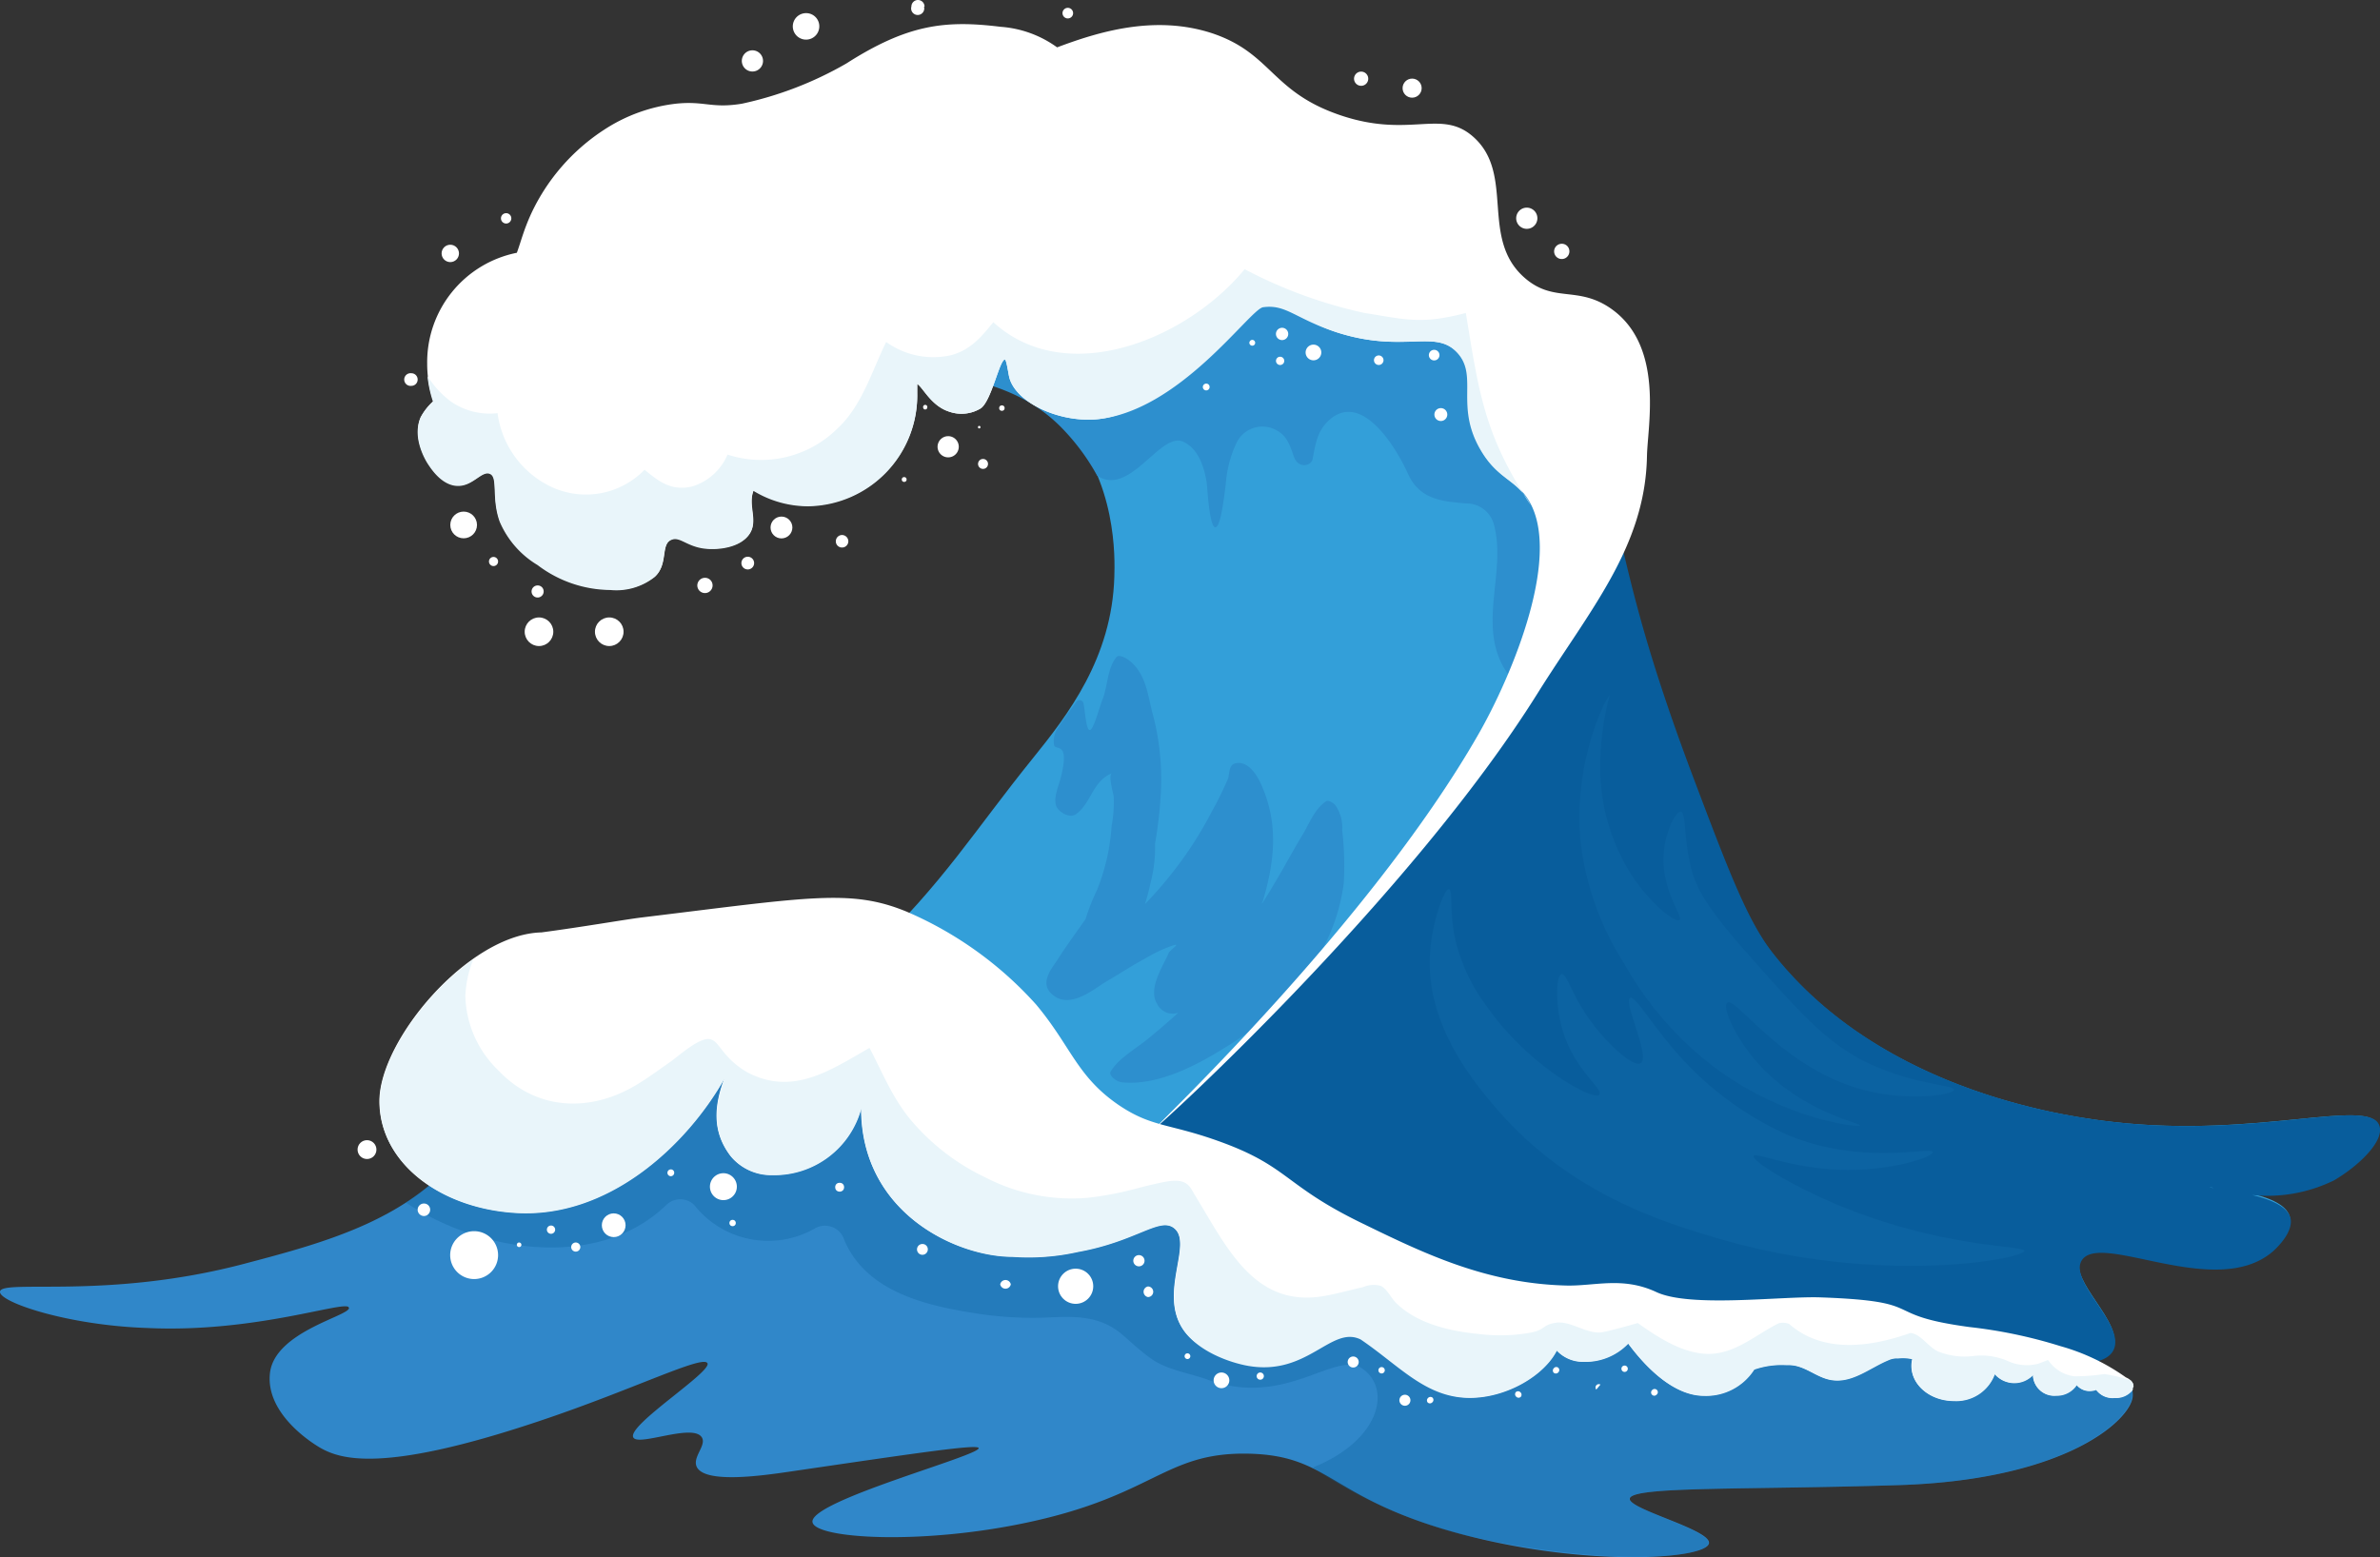 <?xml version="1.0" encoding="UTF-8"?> <svg xmlns="http://www.w3.org/2000/svg" viewBox="0 0 224.58 146.98"><rect x="0" y="0" width="224.58" height="146.98" fill="#333333" stroke="none"/> <defs> <style>.cls-1,.cls-8,.cls-9{fill:#339fd9;}.cls-2{fill:#2d8fce;}.cls-3,.cls-7{fill:#085d9c;}.cls-4{fill:#fff;}.cls-5{fill:#e9f5fa;}.cls-6{fill:#3087c9;}.cls-7{opacity:0.3;}.cls-8{opacity:0.08;}.cls-9{opacity:0.1;}</style> </defs> <g id="Layer_2" data-name="Layer 2"> <g id="Layer_1-2" data-name="Layer 1"> <path class="cls-1" d="M86,33c.43,2.56,8.6.76,14.43,7,5,5.32,4.77,12.78,4.72,14.43-.22,7.71-4.42,13.09-7.71,17.17C92,78.33,89,83.36,82.1,89.93c-15.27,14.6-16.27,14.11-27,18.72-.79.33-8,3.43-17.17,8.21-4.34,2.27-5.56,3.34-5.42,5.18.17,2.24,3,4.43,6.17,5,10.53,2,20.21-5.59,21.89-3.24.62.86-.54,2.08.25,3,1.58,1.82,7.3-1.84,9,0,.81.9-.27,2.13.24,3.23,2,4.3,24.36-2.18,24.63-1.24.18.6-9.18,3.29-9,4.47s10.08.94,20.15-1.24c11.45-2.47,13.8-5.41,22.14-8,13.27-4.06,25.26-2.1,45.77,1.24,12.82,2.1,24.16,5.15,25.63,2,1.11-2.39-4.29-6.46-3-8.45,1.79-2.73,12.63,3.79,18-.81.21-.18,2-1.78,1.68-3.17-.66-2.44-7.67-2.69-7.65-2.8s6.57,2,11.75-.75c2.18-1.17,4.74-3.54,4.29-5-.82-2.75-11.43,1.18-25-.37-3.38-.39-21.73-2.49-32.28-16-2.27-2.91-4-7.33-7.27-16-8.19-21.58-5.95-24.1-10.45-31.53C141.85,29.6,126.28,22,112.4,22,98.17,21.88,85.41,29.72,86,33Z"></path> <path class="cls-2" d="M100.4,40.61a20.67,20.67,0,0,1,3.13,4.29c3.11,2.06,6-4.27,8.16-3.19,1.42.7,1.92,2.35,2.17,3.79.06.36.24,4.17.8,4.27s.9-3.39,1-4a11,11,0,0,1,1-3.93,2.71,2.71,0,0,1,3.28-1.45c1.41.49,1.7,1.41,2.16,2.73.39,1.12,1.62.91,1.76.2.27-1.39.43-2.61,1.51-3.62,3.17-2.93,6.46,2.74,7.48,5,1.09,2.44,3.18,2.63,5.53,2.82a2.67,2.67,0,0,1,2.59,2c1.16,4.28-1.36,9,.75,13.16C144,67.18,149.62,67,154,66.88a30.87,30.87,0,0,0,3.21-.27c-4.89-14.52-3.75-17.28-7.63-23.7-7.68-12.69-23.25-20.28-37.13-20.34-14.23-.07-27,7.78-26.43,11.07C86.4,36.2,94.57,34.4,100.4,40.61Z"></path> <path class="cls-3" d="M224.53,106.28c-.82-2.75-11.43,1.18-25-.37-3.38-.39-21.73-2.49-32.28-16-2.27-2.91-4-7.33-7.27-16-8.19-21.58-5.95-24.1-10.45-31.53-.17-.29-.35-.57-.53-.85.81,4.35,0,2.32,0,6.66,0,6.9-.06,2.81-1.37,9.6-2.32,12-21.65,31.58-30.07,40.39-7.2,7.53-37.07,34-31.48,35.89,17.23,4.68,38.39-7.79,41.74-8.82,13.28-4,25.49-3.19,46,.15,12.82,2.1,24.16,5.15,25.63,2,1.11-2.39-4.29-6.46-3-8.45,1.79-2.73,12.63,3.79,18-.81.21-.18,2-1.78,1.68-3.17-.3-1.12-1.93-1.77-3.61-2.17a14.27,14.27,0,0,0,7.71-1.38C222.42,110.15,225,107.78,224.53,106.28Zm-16,5.79s.12,0,.34.06A1.66,1.66,0,0,1,208.49,112.07Z"></path> <path class="cls-2" d="M126.65,78.36A3.62,3.62,0,0,0,126,76c-.14-.17-.63-.53-.88-.36-1.08.73-1.58,2.11-2.18,3.11-.86,1.41-1.63,2.86-2.47,4.28-.45.77-.91,1.53-1.39,2.28,0-.1.07-.21.1-.31,1.06-3.6,1.57-7.32-.3-11.22-.33-.69-1.19-2.06-2.37-1.71-.59.17-.49,1.08-.64,1.45-.44,1-.94,2.06-1.48,3a36,36,0,0,1-3.88,6c-.79,1-1.59,1.91-2.47,2.82h0c.21-.68.4-1.37.54-2.06a13,13,0,0,0,.41-3.65,40.05,40.05,0,0,0,.56-5,24.13,24.13,0,0,0-.84-7.48c-.39-1.45-.56-3.57-2.16-4.81-.31-.24-1-.63-1.23-.28-.86,1.09-.79,2.76-1.3,4-.26.63-.82,2.82-1.18,2.85s-.43-1.69-.6-2.53a.38.38,0,0,0-.69-.12c-.4.58-1,1.32-1.84,2.63a2.21,2.21,0,0,0-.25,1.41c.09.64,1.57-.49.61,3.2-.17.68-.82,2.1-.27,2.82.35.45,1.18.92,1.74.52,1.42-1,1.57-3.15,3.39-3.85-.39.15.12,1.9.16,2.17a12.11,12.11,0,0,1-.2,2.83A19.45,19.45,0,0,1,103.52,84a19.75,19.75,0,0,0-1.09,2.76c-.86,1.24-1.77,2.45-2.57,3.72-.57.9-2,2.43-.34,3.56s3.85-.8,4.8-1.35c1.28-.74,2.5-1.56,3.82-2.26a13.17,13.17,0,0,1,2.57-1.2c.77-.22-.29.41-.43.73-.51,1.2-2,3.36-1.09,4.8a1.64,1.64,0,0,0,2,.83c-.92.83-1.87,1.65-2.84,2.44-1.21,1-2.81,1.86-3.55,3.12-.2.34.49.91,1,1,3.49.4,7.3-1.73,9.57-3.13A27.37,27.37,0,0,0,123,92.29a18,18,0,0,0,3.8-8.93A28.9,28.9,0,0,0,126.65,78.36Z"></path> <path class="cls-4" d="M152,29.12c-3.12-2.17-5.36-.51-8.09-2.86-4.32-3.71-.92-9.77-4.85-13.31-3.07-2.77-6,.2-12.69-2.11C119.91,8.61,120,5,114.32,3.12c-5.4-1.74-10.68-.11-14.57,1.35a10.34,10.34,0,0,0-5.33-1.94C89.16,1.88,85.64,2.3,79.85,6A34,34,0,0,1,70,9.79c-2.88.47-3.51-.29-6.24,0A15.63,15.63,0,0,0,57,12.25a19.07,19.07,0,0,0-6.86,7.88c-.74,1.61-1,2.74-1.37,3.73a10.53,10.53,0,0,0-8.46,10.46,10.9,10.9,0,0,0,.58,3.54,5.49,5.49,0,0,0-1.18,1.5c-.86,2,.61,4.25.71,4.4.32.48,1.31,2,2.77,2.05s2.29-1.46,3.07-1.13.12,2.28.92,4.5a8.79,8.79,0,0,0,3.58,4.1,11.47,11.47,0,0,0,6.85,2.35,5.83,5.83,0,0,0,4.2-1.23c1.27-1.17.52-3,1.53-3.48.84-.4,1.47.64,3.28.82,1.14.12,3.2-.07,4.09-1.33s-.17-2.7.41-4.14a9.93,9.93,0,0,0,5.2,1.46A10.45,10.45,0,0,0,86.55,37.1c0-.29,0-.58,0-.86.56.35,1.3,2.06,3,2.61a3.49,3.49,0,0,0,3-.31c1-.71,1.74-4.45,2.25-4.6.16-.07.32,1.16.43,1.65.56,2.33,4.5,4.24,8.09,4,8-.58,10.63-11.57,17.16-10.95,2.19.21,1.74,1.44,5.72,2.74,6.23,2,9.2-.33,11.32,1.87s-.2,5,2.24,9.2c1.44,2.49,2.93,2.74,4.11,4.23,4,5.08-1.36,17.4-4.36,22.62-10.26,17.94-30.51,37-30.31,37S133,84.75,145.07,65.47c4.92-7.87,10.18-13.83,10.34-22.4C155.46,40.18,157.07,32.65,152,29.12Z"></path> <path class="cls-5" d="M119.19,29c2.18-.3,3,1.07,6.94,2.37,6.23,2,9.2-.33,11.32,1.87s-.2,5,2.24,9.2c1.44,2.49,2.93,2.74,4.11,4.23a6.12,6.12,0,0,1,.63,1c-4.33-6.56-4.86-10.45-6.11-18.13-4.24,1.12-5.73.6-9.57,0a44.38,44.38,0,0,1-11.3-4.13c-5.54,6.71-16.88,11.26-23.72,5-1.09,1.35-2.14,2.63-4,3.12a7.63,7.63,0,0,1-6.11-1.25c-1.39,2.83-2.26,6-4.62,8.19a10.22,10.22,0,0,1-10.35,2.44,5.3,5.3,0,0,1-3.31,3c-2,.49-3.21-.5-4.52-1.57A7.71,7.71,0,0,1,52.12,46a9,9,0,0,1-5.17-7,6.43,6.43,0,0,1-4.4-1.1,8.88,8.88,0,0,1-2.21-2.4,10.86,10.86,0,0,0,.52,2.42,5.49,5.49,0,0,0-1.18,1.5c-.86,2,.61,4.25.71,4.4.32.48,1.31,2,2.77,2.05s2.29-1.46,3.07-1.13.12,2.28.92,4.5a8.79,8.79,0,0,0,3.58,4.1,11.47,11.47,0,0,0,6.85,2.35,5.83,5.83,0,0,0,4.2-1.23c1.27-1.17.52-3,1.53-3.48.84-.4,1.47.64,3.28.82,1.14.12,3.2-.07,4.09-1.33s-.17-2.7.41-4.14a9.93,9.93,0,0,0,5.2,1.46A10.45,10.45,0,0,0,86.55,37.1c0-.29,0-.58,0-.86.56.35,1.3,2.06,3,2.61a3.49,3.49,0,0,0,3-.31c1-.71,1.74-4.45,2.25-4.6.16-.07.32,1.16.43,1.65.56,2.33,4.5,4.24,8.09,4C111.22,39,117.94,29.16,119.19,29Z"></path> <path class="cls-4" d="M90.47,42.12a1,1,0,1,1-1-.95A1,1,0,0,1,90.47,42.12Z"></path> <path class="cls-4" d="M87.5,38.46a.19.19,0,0,1-.2.19.19.19,0,0,1-.19-.19.2.2,0,1,1,.39,0Z"></path> <circle class="cls-4" cx="94.54" cy="38.52" r="0.26"></circle> <circle class="cls-4" cx="92.4" cy="40.32" r="0.12"></circle> <path class="cls-4" d="M93.23,43.79a.47.47,0,1,1-.47-.47A.47.47,0,0,1,93.23,43.79Z"></path> <circle class="cls-4" cx="85.32" cy="45.26" r="0.23"></circle> <circle class="cls-4" cx="73.74" cy="49.79" r="1.03"></circle> <path class="cls-4" d="M80.05,51.09a.59.59,0,0,1-.59.59.58.58,0,0,1-.59-.59.59.59,0,0,1,.59-.59A.6.6,0,0,1,80.05,51.09Z"></path> <path class="cls-4" d="M67.24,55.26a.72.72,0,1,1-.72-.72A.71.71,0,0,1,67.24,55.26Z"></path> <path class="cls-4" d="M71.16,53.14a.6.6,0,1,1-.6-.59A.6.6,0,0,1,71.16,53.14Z"></path> <path class="cls-4" d="M72,5.75a1,1,0,1,1-1-1A1,1,0,0,1,72,5.75Z"></path> <circle class="cls-4" cx="47.76" cy="20.61" r="0.49"></circle> <circle class="cls-4" cx="42.49" cy="23.92" r="0.82"></circle> <path class="cls-4" d="M39.41,35.83a.59.59,0,0,1-.59.59.6.6,0,1,1,0-1.19A.59.59,0,0,1,39.41,35.83Z"></path> <circle class="cls-4" cx="43.75" cy="49.55" r="1.26"></circle> <path class="cls-4" d="M47,53a.43.43,0,0,1-.43.43.43.43,0,1,1,0-.86A.43.43,0,0,1,47,53Z"></path> <path class="cls-4" d="M51.3,55.83a.57.57,0,1,1-.57-.57A.56.56,0,0,1,51.3,55.83Z"></path> <circle class="cls-4" cx="57.49" cy="59.63" r="1.35"></circle> <path class="cls-4" d="M121.56,31.51a.58.58,0,1,1-.58-.57A.58.58,0,0,1,121.56,31.51Z"></path> <path class="cls-4" d="M124.68,33.26a.74.74,0,1,1-.73-.73A.74.74,0,0,1,124.68,33.26Z"></path> <path class="cls-4" d="M118.44,32.36a.27.27,0,0,1-.27.27.28.28,0,0,1-.28-.27.29.29,0,0,1,.28-.28A.28.28,0,0,1,118.44,32.36Z"></path> <path class="cls-4" d="M121.18,34a.39.39,0,1,1-.77,0,.39.39,0,0,1,.77,0Z"></path> <path class="cls-4" d="M135.83,33.52a.48.48,0,1,1-1,0,.48.48,0,0,1,1,0Z"></path> <path class="cls-4" d="M130.55,34a.45.45,0,1,1-.45-.45A.45.45,0,0,1,130.55,34Z"></path> <circle class="cls-4" cx="135.96" cy="39.13" r="0.61"></circle> <path class="cls-4" d="M114.14,36.53a.32.32,0,1,1-.32-.32A.31.31,0,0,1,114.14,36.53Z"></path> <path class="cls-4" d="M148.09,23.73a.72.72,0,1,1-.72-.72A.71.71,0,0,1,148.09,23.73Z"></path> <path class="cls-4" d="M129.11,7.43a.67.67,0,1,1-.66-.67A.67.67,0,0,1,129.11,7.43Z"></path> <path class="cls-4" d="M101.26,1.24a.5.5,0,0,1-.5.5.5.5,0,1,1,.5-.5Z"></path> <path class="cls-4" d="M87.19.62A.62.62,0,1,1,86,.62a.62.62,0,1,1,1.24,0Z"></path> <path class="cls-4" d="M77.31,2.49a1.25,1.25,0,1,1-1.24-1.25A1.24,1.24,0,0,1,77.31,2.49Z"></path> <circle class="cls-4" cx="133.25" cy="8.32" r="0.9"></circle> <path class="cls-4" d="M145.07,20.6a1,1,0,1,1-1-1A1,1,0,0,1,145.07,20.6Z"></path> <circle class="cls-4" cx="50.86" cy="59.63" r="1.35"></circle> <path class="cls-6" d="M0,121.92c.13-1.22,10.05.79,23-2.62,7.82-2.06,16-4.23,21.08-11.19,5.3-7.29,2.81-13.87,8.59-17.17,1.93-1.1,5.27-1.11,11.94-1.12,7.27,0,10.91,0,13.8.94,5.89,1.93,5.64,4.86,15.12,12.31a104.75,104.75,0,0,0,14.36,9.33c6.41,3.6,9.73,5.46,14.31,6.9,10.2,3.21,48.49,3.33,61.58,6.21,15.3,3.35,17.53,4,17.47,6.22,0,2.06-5.9,7.94-22.08,8.45-14.3.46-25.11.09-25.38,1.26-.22,1,7.68,2.94,7.47,4.23-.25,1.49-11.26,2.26-22.89-.74-13.06-3.38-12.62-7.58-20.65-7.72-7.77-.13-8.79,3.92-20.65,6.47-10.14,2.19-20.14,1.55-20.4,0-.34-2,15.87-6.29,15.68-7-.12-.38-5.51.42-17.92,2.24-2.61.38-8,1.14-8.7-.5-.38-.91.95-2,.5-2.74-.83-1.37-6,.88-6.47,0-.62-1.13,7.4-6.16,7-7s-7,2.49-15.92,5.47c-14.91,5-18.79,3.55-20.65,2.49-.32-.19-5.14-3-4.72-7s7.71-5.46,7.46-6.22-8.76,2.41-19,1.93C6.42,125.11-.1,122.91,0,121.92Z"></path> <path class="cls-7" d="M183.73,125.51c-13.09-2.88-51.38-3-61.58-6.21-4.58-1.44-7.9-3.3-14.31-6.9a104.75,104.75,0,0,1-14.36-9.33C84,95.62,84.25,92.69,78.36,90.76c-2.89-1-6.53-1-13.8-.94-6.67,0-10,0-11.94,1.12-5.78,3.3-3.29,9.88-8.59,17.17a21.27,21.27,0,0,1-5.75,5.39c7.2,4.76,18.2,6.41,24.59.24a1.88,1.88,0,0,1,2.64,0,8.88,8.88,0,0,0,11.42,2.19,1.9,1.9,0,0,1,2.74,1.12c2,4.71,7.3,6.09,11.87,6.83a34.54,34.54,0,0,0,7.25.48c2.55-.12,4.81-.2,6.89,1.43,1,.83,2,1.82,3.1,2.56,1.52,1,3.52,1.27,5.22,1.89,7.35,2.67,12-2.83,14.55-1.06,2.81,1.93,1.66,6.81-4.68,9.34a45.66,45.66,0,0,0,14.45,6.41c11.71,2.69,21.79,2.37,22.84.87.84-1.2-7.64-3.37-7.42-4.36.27-1.17,11.08-.8,25.38-1.26,16.18-.51,22-6.39,22.08-8.45C201.26,129.46,199,128.86,183.73,125.51Z"></path> <path class="cls-4" d="M201.32,130.84c0-.34-.28-.64-.72-.83a19.87,19.87,0,0,0-6.18-2.95,45.42,45.42,0,0,0-8.58-1.8c-8.71-1.18-3.61-2.43-14.06-2.8-3.65-.13-12.27,1-15.48-.5s-5.84-.54-8.56-.62c-7.57-.2-13.48-3.08-19.28-5.91-7.37-3.59-6.83-5.35-13.53-7.74-4.65-1.66-6.25-1.29-9.33-3.36-4-2.72-4.51-5.54-7.83-9.51a34.87,34.87,0,0,0-12.22-8.77c-5.28-2.17-9.17-1.37-25,.55-1.55.19-5.66.91-9.46,1.41-6.9.17-15.29,10.16-15.29,15.92s5.65,10,12.56,10.51c9,.71,16.48-6.44,20-12.7-.92,2.48-1.27,5,.61,7.41a4.94,4.94,0,0,0,3.86,1.74,8.51,8.51,0,0,0,8.42-6.29c0,9.89,9,14,14.27,14h0a21.33,21.33,0,0,0,6.17-.46c5.56-1,7.7-3.33,9.08-2.24,1.85,1.46-1.48,6.11.87,9.58,1.4,2.06,4,2.48,5.72,2.86,5.54,1.24,5.46-3.33,10.82-2.37,3.68,2.48,6.33,5.94,10.49,5.94,3.45,0,7-2.08,8.21-4.46a3.36,3.36,0,0,0,2.52,1.06,5.59,5.59,0,0,0,4.22-1.72c1.79,2.42,4.38,4.93,7.15,4.93a5.39,5.39,0,0,0,4.74-2.48,7.85,7.85,0,0,1,3-.42l.27,0c1.5,0,2.57,1.18,4,1.41,2,.33,3.67-1.18,5.46-1.9a1.74,1.74,0,0,1,.81-.14,4.32,4.32,0,0,1,1.39.07,3,3,0,0,0-.08.66c0,1.82,1.78,3.29,4,3.29a3.88,3.88,0,0,0,3.85-2.53,2.44,2.44,0,0,0,3.62.07c0,.05,0,.11,0,.16a2,2,0,0,0,2.17,1.8,2.25,2.25,0,0,0,1.94-1,1.56,1.56,0,0,0,1.23.56,1.7,1.7,0,0,0,.61-.11,1.89,1.89,0,0,0,1.72.76,2,2,0,0,0,1.67-.69l0,0a.27.27,0,0,0,.05-.26A.2.2,0,0,0,201.32,130.84Z"></path> <path class="cls-5" d="M201.32,130.84a.75.75,0,0,0-.27-.54,12.87,12.87,0,0,0-2.49-.6,20.07,20.07,0,0,1-2.8.21,3.44,3.44,0,0,1-2.35-1.34l-.16-.2-.91.35a4.33,4.33,0,0,1-2.94-.28,6.29,6.29,0,0,0-3.24-.44,6.78,6.78,0,0,1-3.22-.41c-.87-.37-1.49-1.37-2.3-1.68a1.25,1.25,0,0,0-.37-.09c-3.93,1.39-8.3,1.9-11.44-.85a1.56,1.56,0,0,0-1-.06c-2.22,1.09-4.25,3.07-7,2.87-2.14-.16-4.19-1.4-6.29-2.9-.42.13-3,.85-3.5.89-1.37.11-2.86-1.1-4.18-.92s-1,.64-2.34.92a16,16,0,0,1-4.84.16c-2.74-.26-5.84-.92-7.9-2.9-.48-.45-.9-1.39-1.5-1.66a2.5,2.5,0,0,0-1.65.12c-1.27.28-2.52.65-3.8.86-6.51,1.07-9.09-4.67-12.07-9.53-.49-.81-.7-1.65-2.75-1.28-.82.15-1.85.4-2.65.61a30.48,30.48,0,0,1-4.72.91,17.71,17.71,0,0,1-9.59-1.89,21,21,0,0,1-7-5.33c-1.8-2.11-2.76-4.56-4-6.93-3.64,2.07-7.23,4.6-11.56,2.29a7.78,7.78,0,0,1-2.21-1.91c-.43-.5-.81-1.21-1.43-1.22-1.06,0-2.79,1.59-3.6,2.16-1.06.74-2.1,1.52-3.21,2.18-4.36,2.62-9.43,2.42-13-1.36A10.1,10.1,0,0,1,43.91,94a10.4,10.4,0,0,1,.75-3.44c-4.79,3.37-8.83,9.41-8.83,13.41,0,5.8,5.65,10,12.56,10.51,9,.71,16.48-6.44,20-12.7-.92,2.48-1.27,5,.61,7.41a4.94,4.94,0,0,0,3.86,1.74,8.51,8.51,0,0,0,8.42-6.29c0,9.89,9,14,14.27,14h0a21.33,21.33,0,0,0,6.17-.46c5.56-1,7.7-3.33,9.08-2.24,1.85,1.46-1.48,6.11.87,9.58,1.4,2.06,4.39,3.1,6.08,3.4,5.65,1,7.86-3.84,10.64-2.49,3.68,2.49,6.15,5.52,10.31,5.52,3.45,0,7-2.08,8.21-4.46a3.36,3.36,0,0,0,2.52,1.06,5.59,5.59,0,0,0,4.22-1.72c1.79,2.42,4.38,4.93,7.15,4.93a5.39,5.39,0,0,0,4.74-2.48,7.85,7.85,0,0,1,3-.42l.27,0c1.5,0,2.57,1.18,4,1.41,2,.33,3.67-1.18,5.46-1.9a1.74,1.74,0,0,1,.81-.14,4.32,4.32,0,0,1,1.39.07,3,3,0,0,0-.08.66c0,1.82,1.78,3.29,4,3.29a3.88,3.88,0,0,0,3.85-2.53,2.44,2.44,0,0,0,3.62.07c0,.05,0,.11,0,.16a2,2,0,0,0,2.17,1.8,2.25,2.25,0,0,0,1.94-1,1.56,1.56,0,0,0,1.23.56,1.7,1.7,0,0,0,.61-.11,1.89,1.89,0,0,0,1.72.76,2,2,0,0,0,1.67-.69l0,0a.27.27,0,0,0,.05-.26A.2.2,0,0,0,201.32,130.84Z"></path> <circle class="cls-4" cx="34.63" cy="108.51" r="0.89"></circle> <path class="cls-4" d="M47,118.47a2.26,2.26,0,1,1-2.26-2.26A2.26,2.26,0,0,1,47,118.47Z"></path> <path class="cls-4" d="M40.59,114.19a.59.59,0,0,1-.59.59.6.6,0,0,1-.59-.59.59.59,0,0,1,.59-.59A.58.58,0,0,1,40.59,114.19Z"></path> <path class="cls-4" d="M52.38,116.13a.39.39,0,0,1-.77,0,.39.39,0,1,1,.77,0Z"></path> <circle class="cls-4" cx="57.91" cy="115.65" r="1.12"></circle> <path class="cls-4" d="M54.76,117.71a.43.43,0,1,1-.43-.43A.43.43,0,0,1,54.76,117.71Z"></path> <path class="cls-4" d="M49.2,117.5a.21.21,0,0,1-.22.21.21.21,0,0,1-.21-.21.21.21,0,0,1,.21-.22A.22.22,0,0,1,49.2,117.5Z"></path> <path class="cls-4" d="M63.62,110.69a.32.32,0,1,1-.31-.31A.31.31,0,0,1,63.62,110.69Z"></path> <path class="cls-4" d="M69.53,112a1.27,1.27,0,1,1-1.26-1.26A1.27,1.27,0,0,1,69.53,112Z"></path> <circle class="cls-4" cx="69.13" cy="115.44" r="0.3"></circle> <circle class="cls-4" cx="79.23" cy="112.06" r="0.42"></circle> <path class="cls-4" d="M108,119a.53.53,0,1,1-.53-.53A.53.53,0,0,1,108,119Z"></path> <circle class="cls-4" cx="101.5" cy="121.41" r="1.66"></circle> <path class="cls-4" d="M95.38,121.23a.51.51,0,0,1-1,0,.51.51,0,0,1,1,0Z"></path> <path class="cls-4" d="M108.82,121.92a.5.5,0,0,1-.5.51.51.51,0,0,1,0-1A.5.5,0,0,1,108.82,121.92Z"></path> <path class="cls-4" d="M87.55,117.92a.51.51,0,1,1-.5-.5A.5.5,0,0,1,87.55,117.92Z"></path> <path class="cls-4" d="M112.32,128a.27.27,0,1,1-.27-.26A.27.27,0,0,1,112.32,128Z"></path> <path class="cls-4" d="M119.26,129.89a.34.34,0,1,1-.34-.34A.34.34,0,0,1,119.26,129.89Z"></path> <path class="cls-4" d="M116,130.28a.74.74,0,1,1-.74-.73A.74.74,0,0,1,116,130.28Z"></path> <path class="cls-4" d="M128.21,128.56a.52.52,0,1,1-.52-.52A.52.52,0,0,1,128.21,128.56Z"></path> <path class="cls-4" d="M133.09,132.16a.52.52,0,1,1-.52-.51A.52.52,0,0,1,133.09,132.16Z"></path> <path class="cls-4" d="M130.67,129.34a.3.3,0,0,1-.6,0,.3.3,0,1,1,.6,0Z"></path> <path class="cls-4" d="M135.17,132.35a.31.31,0,0,1-.43.05.3.3,0,0,1,0-.43.31.31,0,0,1,.43-.05A.3.3,0,0,1,135.17,132.35Z"></path> <path class="cls-4" d="M143.51,131.84a.3.3,0,0,1-.43,0,.31.31,0,0,1-.05-.43.3.3,0,0,1,.43,0A.31.31,0,0,1,143.51,131.84Z"></path> <path class="cls-4" d="M153.51,129.41a.3.3,0,1,1,0-.43A.3.3,0,0,1,153.51,129.41Z"></path> <path class="cls-4" d="M147.05,129.53a.31.31,0,0,1-.43.05.3.3,0,0,1,0-.43.29.29,0,0,1,.42-.05A.3.3,0,0,1,147.05,129.53Z"></path> <path class="cls-4" d="M150.63,131.16a.31.31,0,0,1,.39-.47Z"></path> <path class="cls-4" d="M156.31,131.65a.29.29,0,0,1-.42,0,.3.3,0,0,1,0-.43.31.31,0,0,1,.43-.05A.3.3,0,0,1,156.31,131.65Z"></path> <path class="cls-8" d="M175.52,106.23c-.08.22-6.92-.48-13.56-5.35a31.76,31.76,0,0,1-8.71-9.95,27.11,27.11,0,0,1-4.1-11.45c-.75-7.7,2.51-13.86,2.73-13.8a26.14,26.14,0,0,0-.87,7.46,18.89,18.89,0,0,0,3.11,9.7c1.74,2.55,3.95,4.28,4.36,4S156.7,84,157,80.48c.16-2,1.11-3.93,1.62-3.86s.23,2.64,1,5.48c.42,1.55,1.2,3.3,5.1,7.71,5.3,6,7.94,9,12.19,10.82,4.1,1.79,7.51,1.78,7.47,2.24s-4,1.08-8.09.12c-8-1.9-12.47-9-13.31-8.33-.44.36.49,2.59,2,4.6C169.07,104.76,175.6,106,175.52,106.23Z"></path> <path class="cls-9" d="M191,118.08c0,.72-13.58,3.35-29-1.22-5.15-1.52-13.89-4.23-20.71-12.13-2.18-2.52-6.87-8.09-6.34-14.92.21-2.85,1.34-5.94,1.77-5.88s0,2.19.65,4.95a17.1,17.1,0,0,0,2.89,6.06c4,5.76,10.15,9,10.64,8.4s-2.64-2.45-3.64-6.81c-.5-2.18-.39-4.47.09-4.58s.88,1.76,2.52,4.11,4.23,4.73,4.95,4.29c.94-.59-1.68-5.82-1-6.16.5-.26,2.19,2.8,4.94,5.79a30.41,30.41,0,0,0,10,7.18c7.08,2.91,13.55,1,13.62,1.59,0,.47-3.73,1.72-8.21,1.68-5.07-.06-8.5-1.74-8.68-1.31s3,2.45,7.18,4.29C183,117.89,191.06,117.51,191,118.08Z"></path> </g> </g> </svg> 